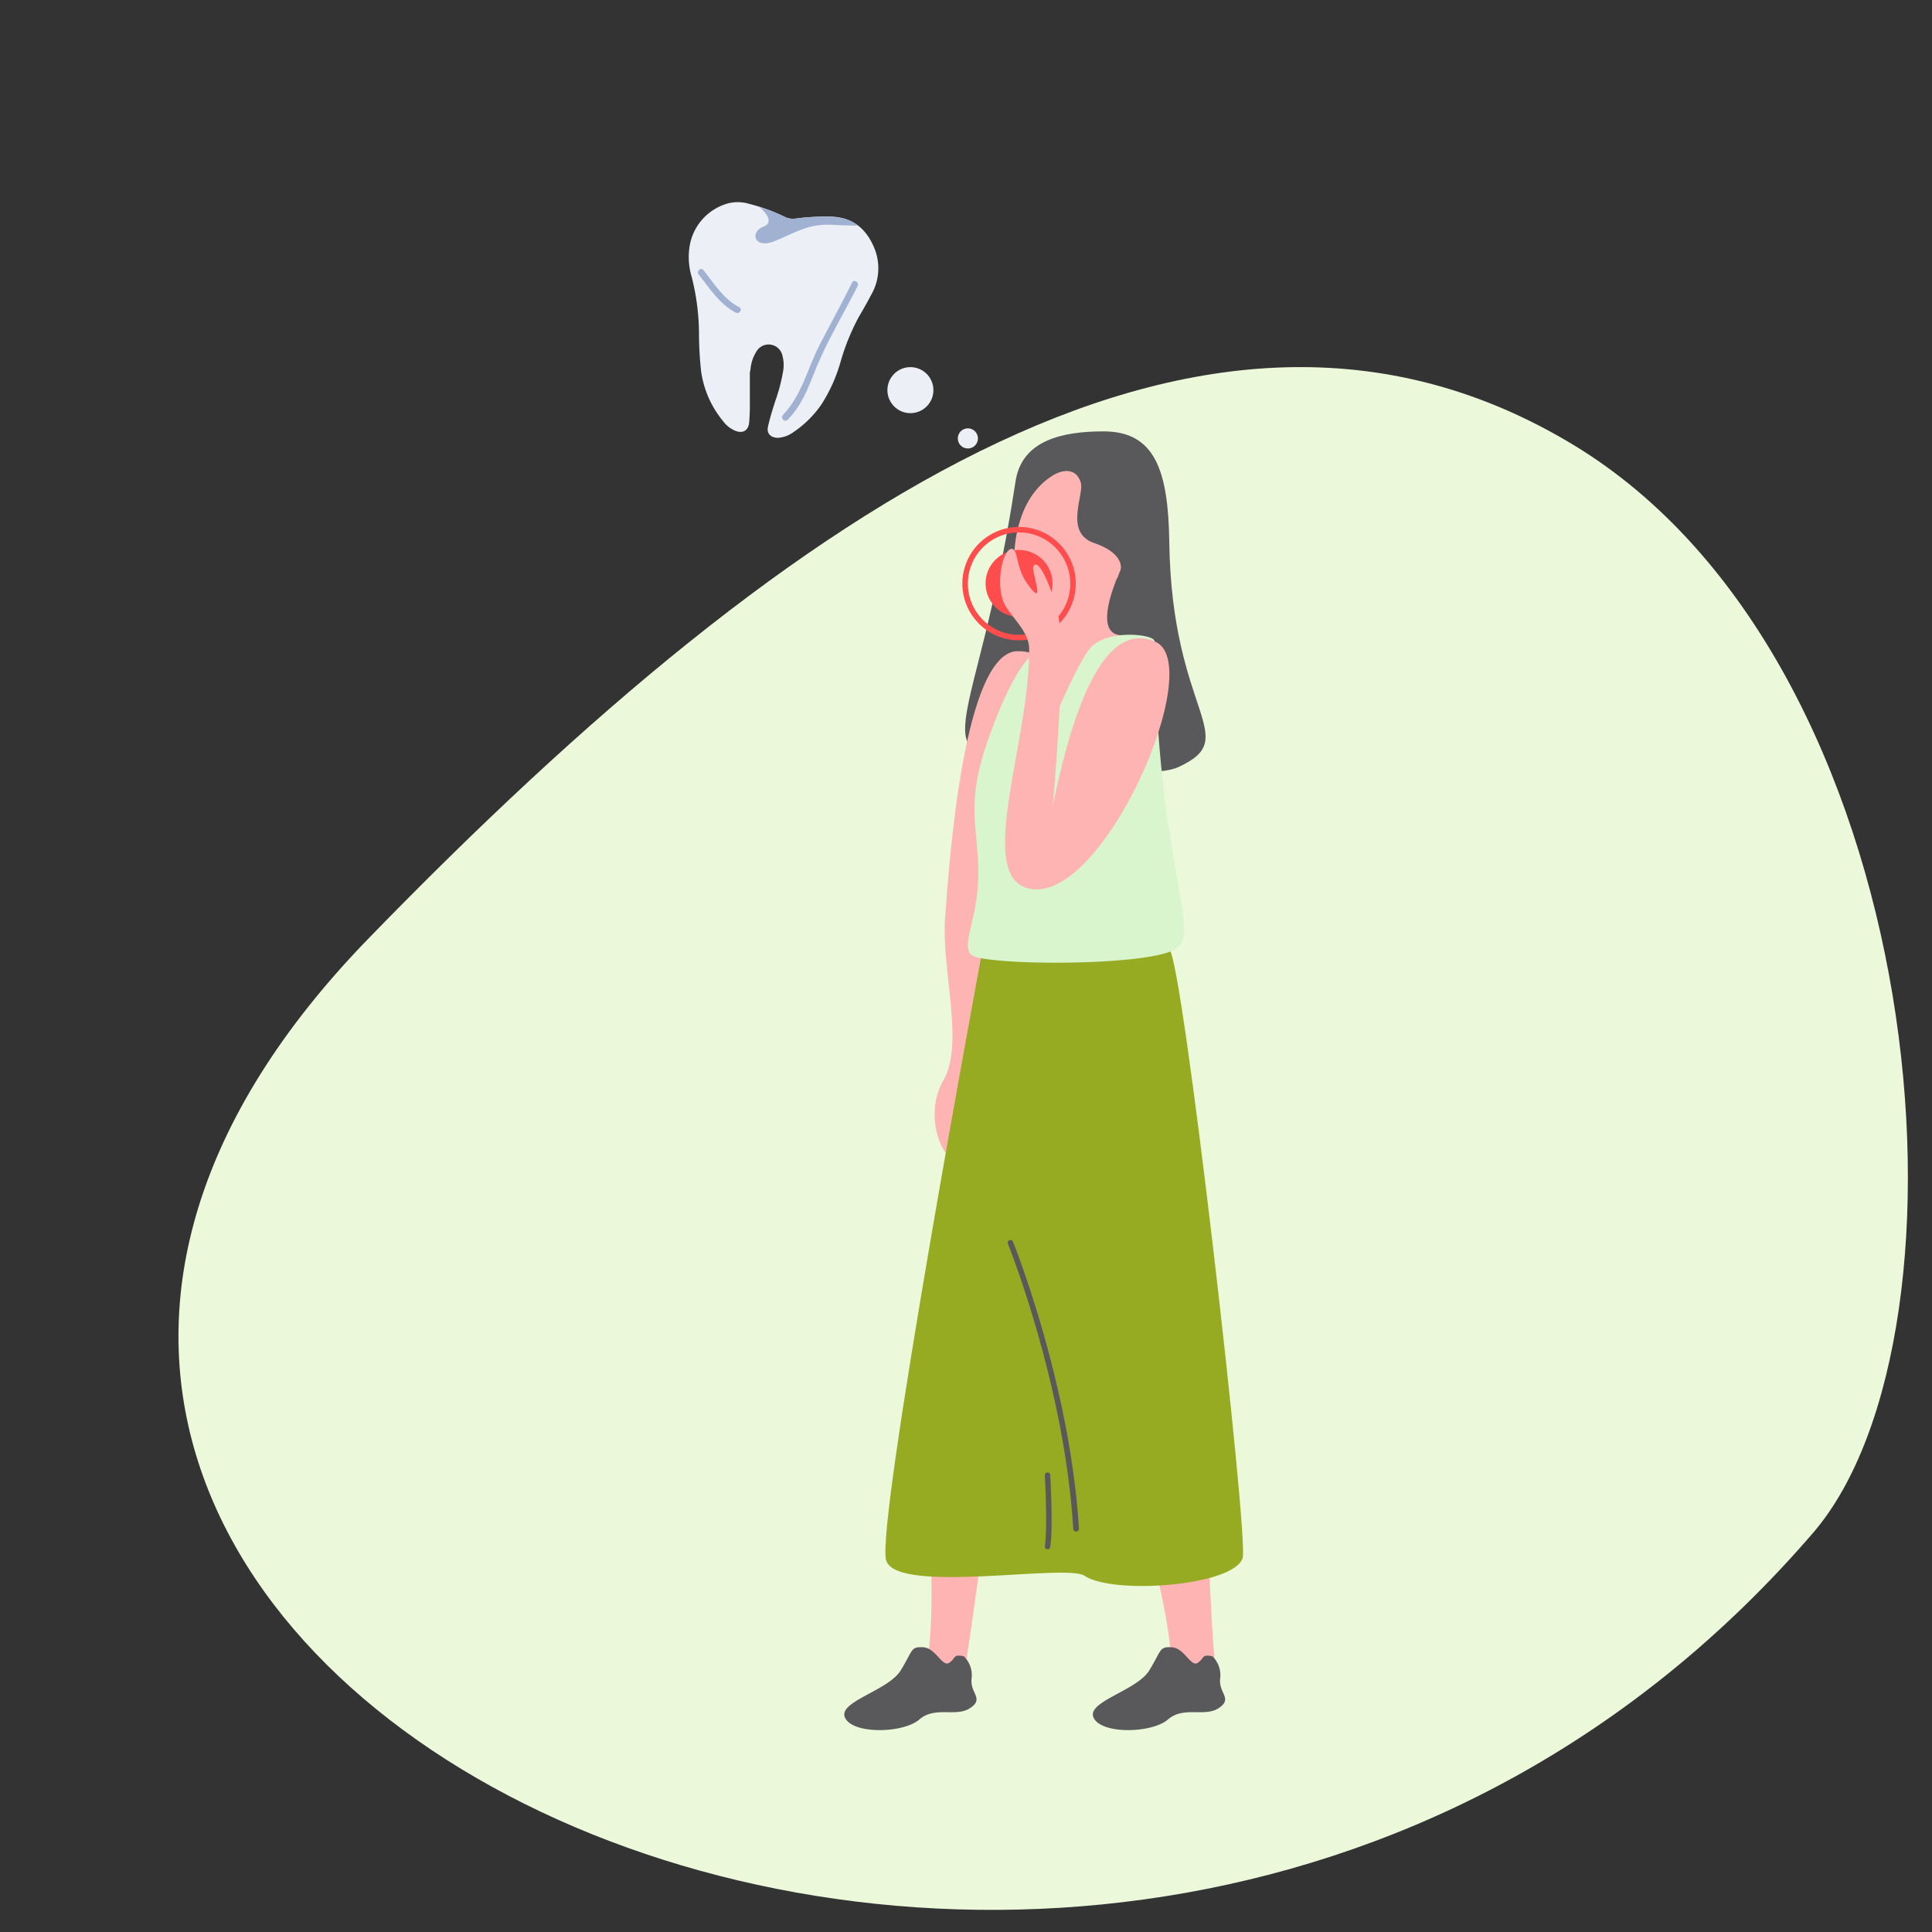 <svg id="Layer_1" data-name="Layer 1" xmlns="http://www.w3.org/2000/svg" xmlns:xlink="http://www.w3.org/1999/xlink" viewBox="0 0 351 351"><rect x="0" y="0" width="351" height="351" fill="#333333" stroke="none"/><defs><style>.cls-1{fill:none;}.cls-2{fill:#ebf8da;}.cls-3{fill:#59595b;}.cls-4{fill:#ffb4b4;}.cls-5{fill:#97ab22;}.cls-6{fill:#d9f5cd;}.cls-7{fill:#84473b;}.cls-8{fill:#ff4d4d;}.cls-9{fill:#ecf0f6;}.cls-10{clip-path:url(#clip-path);}.cls-11{fill:#a0b1d2;}</style><clipPath id="clip-path"><path class="cls-1" d="M136.23,67.62c0,2.09,0,3.5,0,5.59a35.79,35.79,0,0,1-.13,3.59c-.16,1.45-1.16,2-2.52,1.46a5.26,5.26,0,0,1-2.22-1.76,18.15,18.15,0,0,1-4-9.17,66.13,66.13,0,0,1-.37-7,42.24,42.24,0,0,0-1.31-9.95,12.66,12.66,0,0,1-.39-5.67,9.67,9.67,0,0,1,7.09-7.79,7.15,7.15,0,0,1,3.7.11,33.93,33.93,0,0,1,6.54,2.39,3.31,3.31,0,0,0,1.91.29,41.35,41.35,0,0,1,6.58-.35c4.06.17,6.47,2.45,7.85,6a9.63,9.63,0,0,1-.69,8.21c-.7,1.35-1.46,2.67-2.24,4a40.74,40.74,0,0,0-3.3,8.1,28.83,28.83,0,0,1-3.42,7.69,19,19,0,0,1-5.21,5.18,5.32,5.32,0,0,1-2.75,1c-1.3,0-2.1-.76-1.83-2,.34-1.56.83-3.09,1.31-4.62a32,32,0,0,0,1.45-5.52,6.46,6.46,0,0,0-.11-2.7,2.57,2.57,0,0,0-4.81-.73,7.08,7.08,0,0,0-1,3S136.28,67.62,136.23,67.62Z"/></clipPath></defs><title>finanzen_illustrations_2019_82</title><path class="cls-2" d="M329.39,278.49c31.31-36.38,21.76-158.27-43.63-197.72S146,89.1,66.93,170.52C-61.22,302.42,199.39,429.49,329.39,278.49Z"/><path class="cls-3" d="M185.31,138.41s-9.38.79-9.93-5.13,4.91-18,9.12-45.82c1.14-7.51,8.56-9.09,16-9.09,9.35,0,11.75,7.17,11.93,20.08.43,31.33,13.46,35.46,1.68,40.9-5.28,2.44-23.34-.72-28.82-.94Z"/><path class="cls-4" d="M184.75,118.3c-9.53.47-12.24,37-13.05,48.51-.67,9.54,3.56,22.75-.32,29.49s.27,15.67,2.88,14.21c4.27-2.39.16-13.41.68-11s-.81,4,.73,4.59c.89.33,2-6.73,2.16-13.54.18-7.53,3.15-15.35,2.56-27.68-.1-2.13,20.21-45.36,4.36-44.56Z"/><path class="cls-4" d="M203.16,104.58s-4.81,10.42.42,10.83c0,0-16.74,27.51-17,27.51s.41-23.44.41-23.44a6,6,0,0,0,5.22-5.75s9.39-5.09,11-9.15Z"/><path class="cls-4" d="M219.25,274.7s.64,17.5,1.32,25.95c.55,6.78,1.92,8.63-4.76,9.67s-16.58,3.13-16.63.66c0-1.55,8.54-1,12.77-5.12,2.85-2.8-2.65-23.39-3.4-26.8s10.16-5.81,10.7-4.36Z"/><path class="cls-4" d="M179.35,274.11s-2.3,18.21-3.65,26.54c-1.08,6.72,1.92,8.63-4.77,9.67s-16.57,3.13-16.62.66c0-1.55,8.53-1,12.76-5.12,2.85-2.8,2.33-24,1.59-27.39s10.16-5.81,10.69-4.36Z"/><path class="cls-4" d="M195.18,84.86s-7.09.77-9.87,9.75.44,17.46,4.24,18.92,14-3,15.21-15.17-5.86-13.51-9.58-13.5Z"/><path class="cls-5" d="M178.32,173.47S159,277.33,161,283.52s32.66.51,36,2.75c5.32,3.53,27.19,1.84,28.76-3.21,1.15-3.7-11.06-110.24-13.35-110.55s-31.5-4.5-34.13,1Z"/><path class="cls-6" d="M187.61,140.05s7.5-19.06,10.57-22.42,11.55-2.42,11.57-1.13c.52,39.88,8.32,52.26,4.13,55.71s-35.57,3.27-37.48,1.22,1.74-7.16,1.31-16.46-2.53-12.69,4-28.27c4.91-11.75,8-10.74,8-10.74a47.73,47.73,0,0,0-2.08,22.09Z"/><path class="cls-3" d="M195.48,278.25a.5.5,0,0,1-.5-.47c-1.56-26.17-11.78-51.6-11.88-51.85a.5.5,0,0,1,.92-.38c.11.26,10.39,25.84,12,52.17a.51.51,0,0,1-.47.53Z"/><path class="cls-3" d="M190.31,281.46h-.07a.51.51,0,0,1-.42-.57c.54-3.67,0-12.75,0-12.84a.49.49,0,0,1,.46-.53.48.48,0,0,1,.53.47c0,.37.55,9.28,0,13.05a.51.51,0,0,1-.5.42Z"/><path class="cls-7" d="M195.93,94c.7-.63,3.52,1.64,3.13,2.25-.59.93-3.89-1.57-3.13-2.25Z"/><path class="cls-8" d="M185.14,96.73a9.3,9.3,0,1,0,9.3,9.3,9.31,9.31,0,0,0-9.3-9.3Zm0,19.6a10.3,10.3,0,1,1,10.3-10.3,10.3,10.3,0,0,1-10.3,10.3Z"/><path class="cls-8" d="M179.06,106a6.08,6.08,0,1,0,6.08-6.08,6.08,6.08,0,0,0-6.08,6.08Z"/><path class="cls-4" d="M209.75,116.5c-4.43-1.69-12.12-1.3-18.48,29.88,0,0,2.55-27.87.95-34.78-1.14-4.89-3.7-10.7-4.51-8.6-.32.8,2.49,8.08-1.11,3-2.12-3-1.58-6.26-2.81-6.28-1.45,0-2.85,5.43-1.62,9.27.84,2.63,4.78,5.35,4.81,8.88.16,16.33-9.47,40.24-.69,43.37,13.46,4.79,33.46-40.92,23.46-44.71Z"/><path class="cls-3" d="M191.68,86.14s3.54-2,4.67,1.51c.69,2.14-3.11,9.11,2.41,11,5.16,1.74,5,4.37,4.83,4.9s5.77-9.07,1.6-15.72-9.72-5-13.51-1.66Z"/><path class="cls-3" d="M220.27,300.91a4.79,4.79,0,0,1,1.4,4.08c-.28,2.66,2.33,3.57-.22,5.31s-6.39-.4-9.26,2.09-11.9,2.74-13.47-.24,7.78-4.92,10.08-8.68,1.77-4.3,4.07-4.2,3.49,3.68,4.74,2.82.67-1.61,2.66-1.18Z"/><path class="cls-3" d="M175.11,300.91a4.79,4.79,0,0,1,1.4,4.08c-.29,2.66,2.33,3.57-.23,5.31s-6.38-.4-9.25,2.09-11.9,2.74-13.47-.24,7.78-4.92,10.08-8.68,1.77-4.3,4.07-4.2,3.49,3.68,4.74,2.82.66-1.61,2.66-1.18Z"/><g id="rRI4sc.tif"><path class="cls-9" d="M136.23,67.62c0,2.09,0,3.5,0,5.59a35.79,35.79,0,0,1-.13,3.59c-.16,1.45-1.16,2-2.52,1.46a5.26,5.26,0,0,1-2.22-1.76,18.15,18.15,0,0,1-4-9.17,66.13,66.13,0,0,1-.37-7,42.24,42.24,0,0,0-1.31-9.95,12.66,12.66,0,0,1-.39-5.67,9.67,9.67,0,0,1,7.09-7.79,7.15,7.15,0,0,1,3.7.11,33.93,33.93,0,0,1,6.54,2.39,3.31,3.31,0,0,0,1.91.29,41.35,41.35,0,0,1,6.58-.35c4.06.17,6.47,2.45,7.85,6a9.63,9.63,0,0,1-.69,8.21c-.7,1.35-1.46,2.67-2.24,4a40.74,40.74,0,0,0-3.3,8.1,28.83,28.83,0,0,1-3.42,7.69,19,19,0,0,1-5.21,5.18,5.32,5.32,0,0,1-2.75,1c-1.3,0-2.1-.76-1.83-2,.34-1.56.83-3.09,1.31-4.62a32,32,0,0,0,1.45-5.52,6.46,6.46,0,0,0-.11-2.7,2.57,2.57,0,0,0-4.81-.73,7.08,7.08,0,0,0-1,3S136.28,67.62,136.23,67.62Z"/></g><g class="cls-10"><path class="cls-11" d="M137.79,37.44s3.47,2.76.93,3.72-1.75,4.12,1.9,2.69,6.08-3.3,10.79-3,10.16,0,10.16,0Z"/></g><path class="cls-11" d="M143.13,76.25c3.32-3.55,4-7,6-11.37s4.51-8.59,6.68-12.92c.34-.69-.69-1.3-1-.61-1.93,3.86-4,7.63-6,11.49-2.2,4.4-3.13,8.88-6.57,12.56-.52.57.32,1.42.85.85Z"/><path class="cls-11" d="M126.94,49.87c2,2.54,3.77,5.38,6.74,6.93.69.35,1.29-.68.61-1-2.87-1.49-4.55-4.29-6.5-6.74-.48-.6-1.33.26-.85.85Z"/><circle class="cls-9" cx="165.4" cy="70.88" r="4.18"/><circle class="cls-9" cx="175.84" cy="79.65" r="1.83"/></svg>